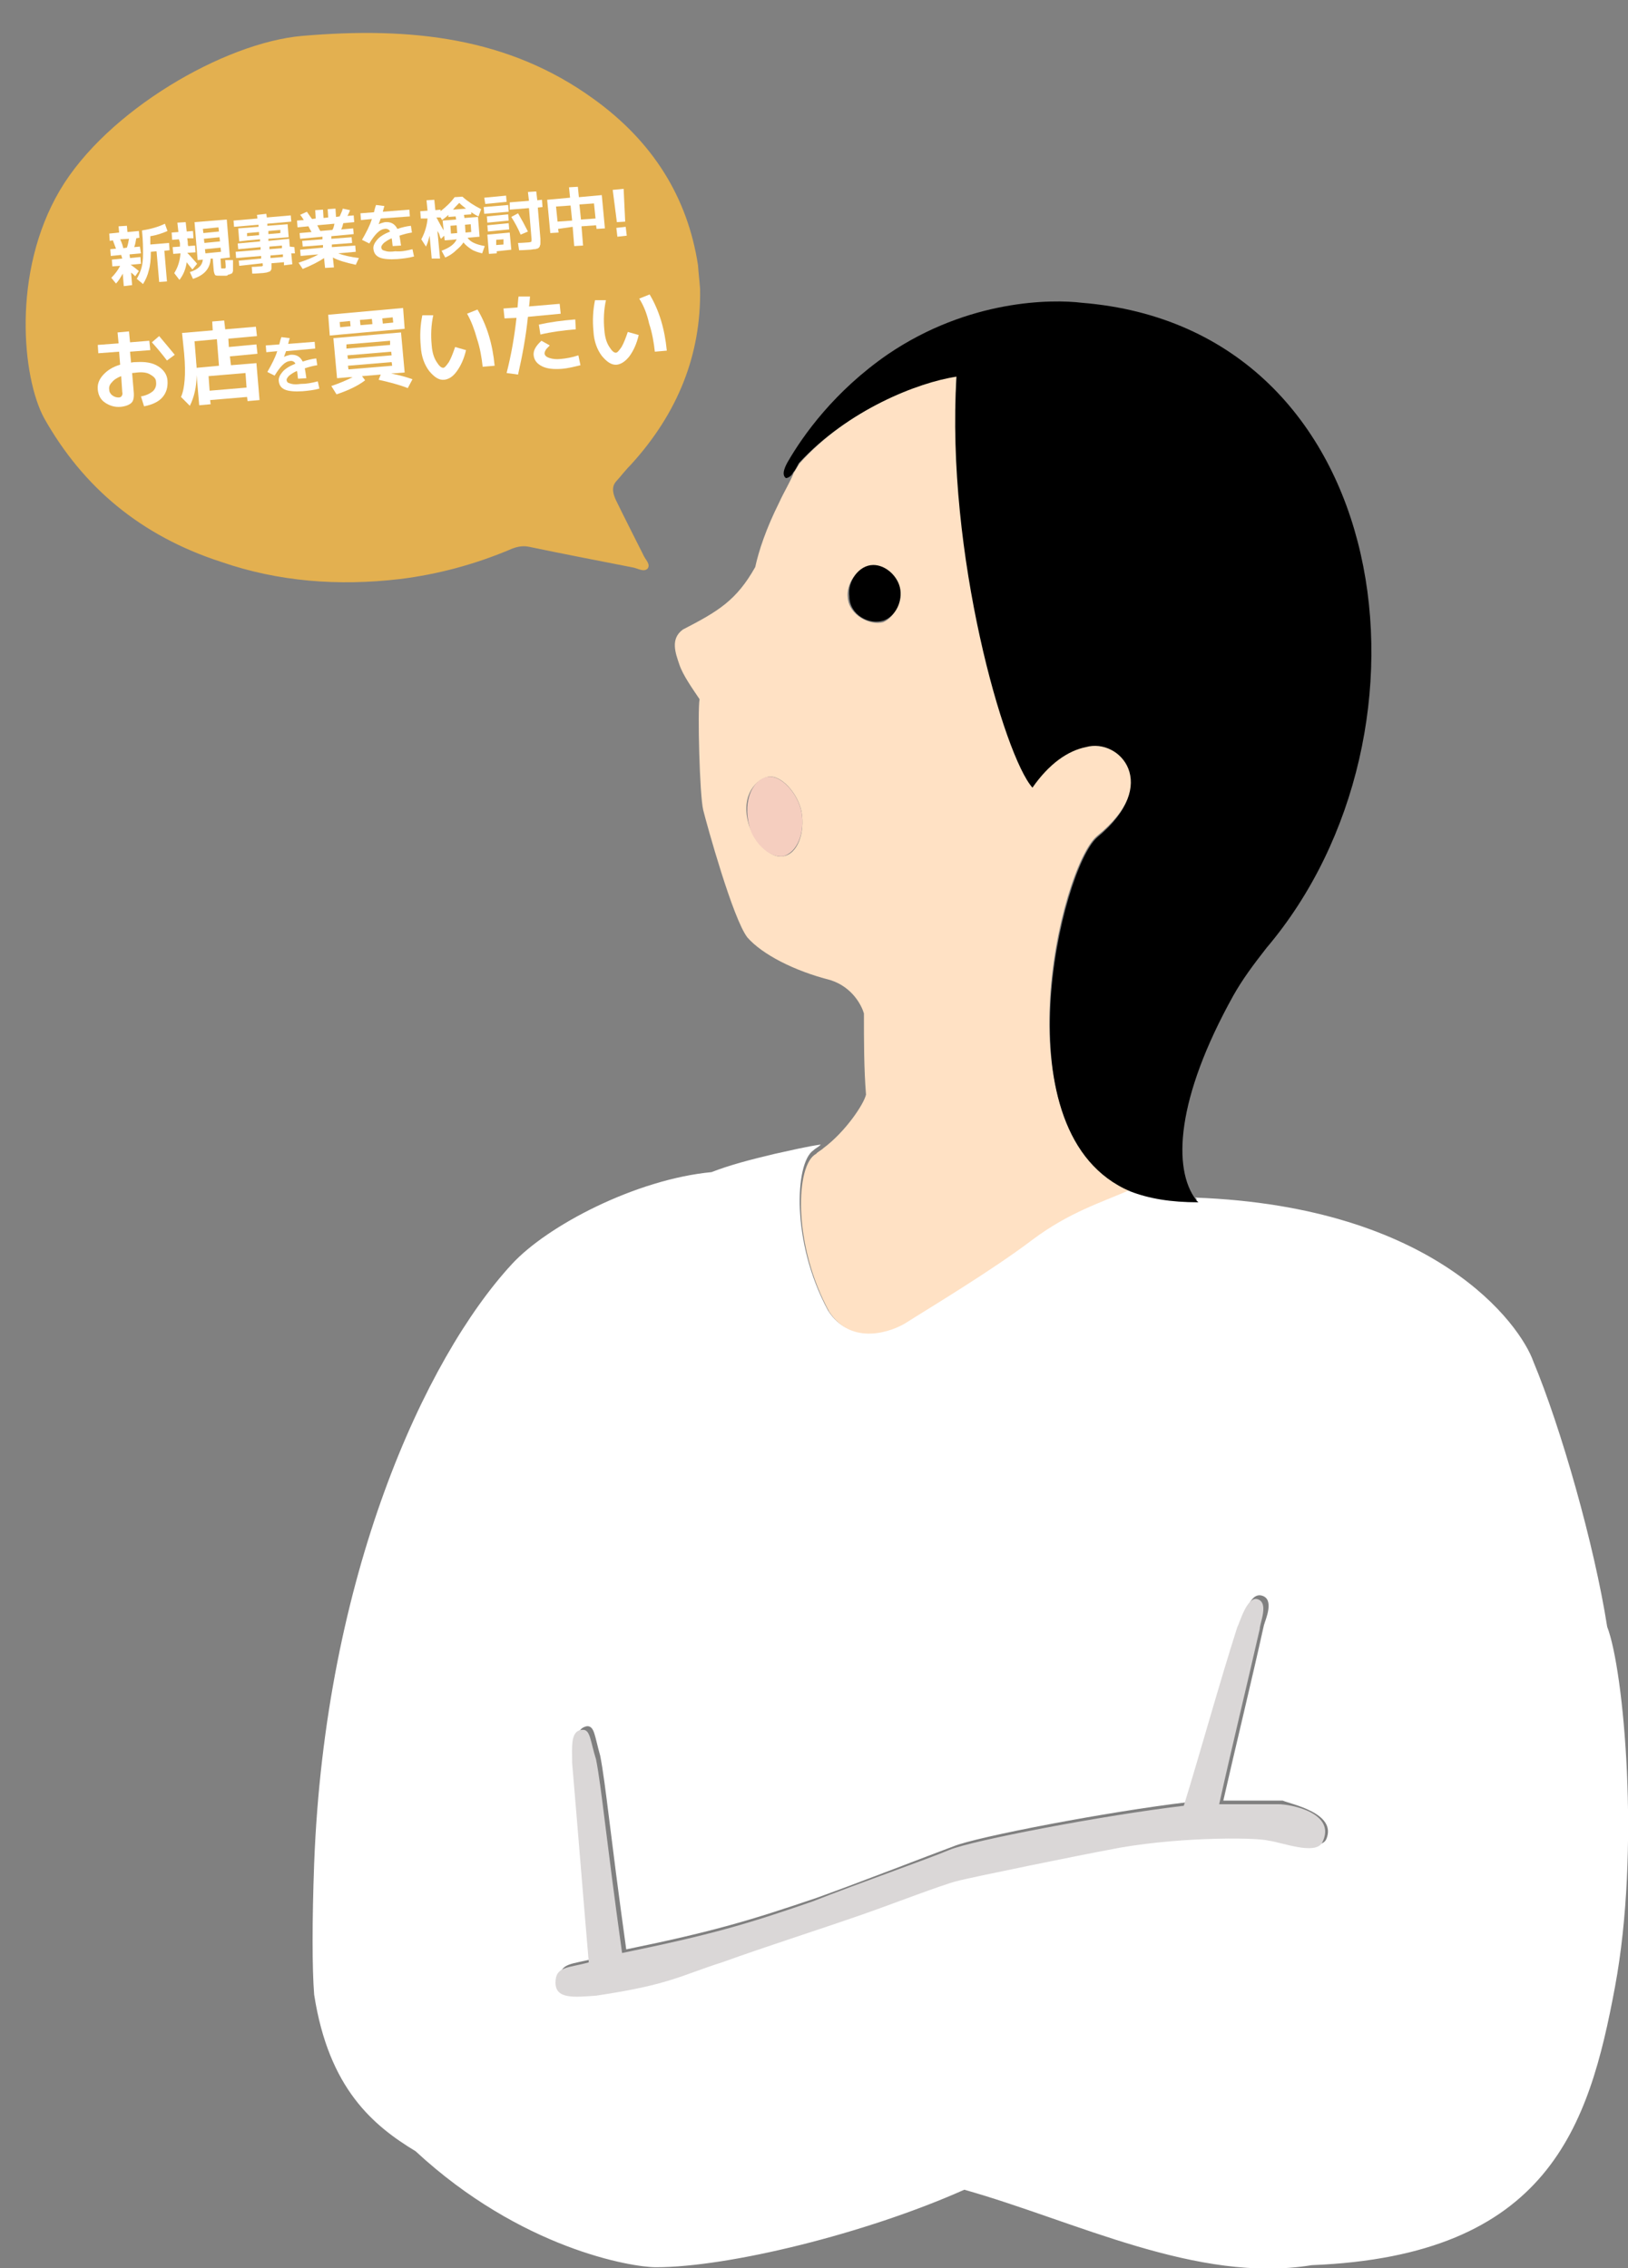 <svg version="1.1" id="chara2" xmlns="http://www.w3.org/2000/svg" xmlns:xlink="http://www.w3.org/1999/xlink" x="0px" y="0px" viewBox="0 0 313 436" style="enable-background:new 0 0 313 436;" xml:space="preserve">
	<rect x="0" y="0" width="313" height="436" fill="#808080" stroke="none"/>
	<g id="chara2_obj">
		<path fill="#FFFFFF" d="M309,312.7c-2.5-15.9-8.9-38.3-14.2-51c-2.5-7.1-18.8-29.8-65-31.5l0.4,0.4c-5,0.4-9.6-0.4-13.1-2.1
			c-5.7,2.1-11.7,3.9-18.8,9.6c-7.8,6-20.3,13.5-24.2,15.9c-2.8,1.8-10.7,4.6-14.9-2.1c-7.1-13.1-6.4-28.4-2.8-30.8
			c0.4-0.4,1.1-0.7,1.4-1.1c-2.8,0.4-5.7,1.1-8.9,1.8c-4.6,1.1-8.5,2.1-12.1,3.5c-14.6,1.4-31.6,10.3-38.4,17.7
			c-16.7,18.1-35.9,59.9-38,115.2c-0.4,11-0.4,20.2,0,25.2c2.8,18.1,11.4,25.2,19.5,30.1c20.3,18.8,41.6,22.3,46.2,22.3
			c13.9,0,40.2-6.4,59.3-14.9c21.3,6,44.8,18.1,66.8,14.5c45.5-1.8,53.3-26.6,58.3-53.5C315.4,355.6,312.2,320.9,309,312.7z
			M255,353.5c-1.1,2.5-7.5,0-10.3-0.4c-2.8-0.4-18.8-0.7-30.9,1.8c-3.9,0.7-26.7,5.7-29.1,6c-2.5,0.7-12.1,4.3-18.1,6.4
			c-8.9,3.2-17.8,6-27,9.2c-8.2,2.8-9.9,4.6-24.2,6.4c-4.3,0.4-7.8,0.7-7.8-2.5c0-3.2,2.5-2.8,6.4-3.9c-1.1-12.8-2.1-25.5-3.2-38.3
			c0-2.8-0.4-6,2.1-6.4c1.4,0,1.4,1.8,2.5,5.7c1.1,5.7,1.8,14.2,5,37.2c17.1-3.5,24.2-5.7,36.6-9.9c8.9-3.2,21.7-8.2,26.3-9.9
			c4.3-1.8,29.8-6.7,45.1-8.5c3.6-11.3,6.8-23,10.3-34.4c0.4-0.7,1.4-6,3.9-5.3c2.5,0.7,0.7,4.6,0.4,5.7c-2.5,11.3-5.3,22.7-7.8,33.7
			c3.9,0,7.5,0,11.4,0C248.2,346.8,257.1,348.5,255,353.5z"/>
		<path fill="#FFE1C4" d="M159.4,252.1c4.3,6.7,12.1,3.9,14.9,2.1c3.9-2.5,16.3-9.9,24.2-15.9c7.1-5.3,13.1-7.1,18.8-9.6
			c-25.6-11-13.5-62-6.4-68c12.8-10.3,4.3-19.1-2.1-17.4c-3.6,0.7-7.1,3.2-10.3,7.8c-5.3-6-16.3-44.7-14.6-79
			c-7.5,1.4-21,6.7-30.2,17c-0.4,0.7-0.7,1.1-1.1,1.8c-0.7,1.8-1.8,3.5-2.8,5.7c-2.5,5-3.9,9.2-4.6,12.4c-3.6,6.4-7.1,8.5-13.9,12
			c-2.5,1.8-1.4,4.6-0.7,6.7c0.7,2.1,2.5,4.6,3.9,6.7c-0.4,2.1,0,18.4,0.7,21.3c0.7,2.8,5.7,20.9,8.5,24.5c2.8,3.2,8.9,6.4,16,8.2
			c4.3,1.4,6,5,6.4,6.4c0,5.3,0,10.6,0.4,15.6c-0.4,1.8-3.9,7.1-8.2,10.3c-0.4,0.4-1.1,0.7-1.4,1.1C153,223.8,152.3,239,159.4,252.1z
			M150.5,164.6c-2.5,0.4-5.3-2.8-6.4-5.7c-1.8-5.3,0.7-8.9,3.6-9.6c2.5-0.4,5.7,3.2,6.4,6.7C154.8,160,153.4,164.2,150.5,164.6z
			M163,115c-0.4-2.8,1.8-6,4.6-6c2.5,0,4.6,1.8,5,3.9c0.7,2.5-0.4,5.7-2.8,6.7C167.2,120.3,163.3,118.2,163,115z"/>
		<path d="M183.9,72.4c-2.1,34,9.2,73,14.6,79c3.2-4.6,6.8-7.1,10.3-7.8c6.4-1.8,14.6,7.1,2.1,17.4c-6.8,6-19.2,57.1,6.4,68
			c3.6,1.4,7.8,2.1,13.1,2.1l-0.4-0.4c-4.6-6-3.9-19.5,7.1-39.3c1.8-3.2,3.9-6,6.4-9.2c35.2-41.5,24.9-119.1-35.5-124
			c-5.7-0.7-21.7-0.7-37.3,9.9c-10.3,7.1-16.3,15.6-19.2,20.6c-0.4,0.7-1.4,2.5-0.4,3.2c0.4,0,1.1-0.4,1.4-1.1
			c0.4-0.4,0.7-1.1,1.1-1.8C163,78.8,176.5,73.5,183.9,72.4z"/>
		<path d="M170.1,119.2c2.5-1.1,3.6-4.3,2.8-6.7c-0.7-2.1-2.8-3.9-5-3.9c-2.8,0-5,3.2-4.6,6C163.3,118.2,167.2,120.3,170.1,119.2z"/>
		<path fill="#F5CEBF" d="M147.7,149.3c-2.8,0.4-5,4.3-3.6,9.6c0.7,2.8,3.6,6,6.4,5.7c2.8-0.7,4.3-4.6,3.6-8.5
			C153.4,152.5,150.2,149,147.7,149.3z"/>
		<path fill="#DAD7D7" d="M245.8,346.8c-3.9,0-7.5,0-11.4,0c2.5-11.3,5.3-22.7,7.8-33.7c0-1.1,1.8-5-0.4-5.7c-2.1-0.7-3.6,5-3.9,5.3
			c-3.6,11.3-6.8,23-10.3,34.4c-15.3,1.8-40.9,6.7-45.1,8.5c-4.3,1.8-17.4,6.4-26.3,9.9c-12.4,4.3-19.5,6.4-36.6,9.9
			c-3.2-23-3.9-31.5-5-37.2c-1.1-3.5-1.1-5.7-2.5-5.7c-2.5,0-2.1,3.2-2.1,6.4c1.1,12.8,2.1,25.5,3.2,38.3c-3.9,1.1-6.4,0.7-6.4,3.9
			c0,3.2,3.6,2.8,7.8,2.5c14.2-2.1,16.3-3.9,24.2-6.4c8.9-3.2,17.8-6,27-9.2c6-2.1,15.3-5.7,18.1-6.4c2.5-0.7,25.2-5.3,29.1-6
			c12.1-2.5,28.1-2.5,30.9-1.8c2.8,0.4,8.9,2.8,10.3,0.4C257.1,348.5,248.2,346.8,245.8,346.8z"/>
	</g>
	<g id="chara2_pop">
		<path fill="#E3B050" d="M134.2,51c0.1,1.6,0.3,3,0.4,4.6c0.2,12.6-4.3,23.8-13.2,33.6c-1.1,1.1-2,2.3-3,3.4c-0.9,1.1-0.5,2.4,0,3.5
			c1.8,3.7,3.6,7.2,5.4,10.8c0.4,0.8,1.3,1.6,0.7,2.4c-0.7,0.7-1.8,0-2.7-0.2c-6.6-1.3-13.4-2.6-20.1-4c-1.4-0.3-2.7,0.1-3.8,0.6
			c-6.7,2.8-13.7,4.7-21,5.6c-11.9,1.4-23.4,0.5-34.4-3.3C27.1,103,16,93.7,8.5,80.4c-4.2-7.7-6.3-28,3-43.8
			c9-15.3,31.6-28.4,46.6-29.7c21-1.8,39.7,0.3,56,12.1C125.5,27.2,132.2,37.9,134.2,51z"/>
		<path fill="#FFFFFF" d="M28.9,47l3.6-0.3l0.1,1.4l-1,0.1l0.5,5.9l-1.5,0.1l-0.5-5.9l-1.1,0.1c0,1.5-0.1,2.6-0.4,3.6
			c-0.2,0.9-0.6,1.8-1.1,2.6l-1.2-1c0.4-0.7,0.7-1.4,0.9-2.1c0.2-0.7,0.3-1.6,0.3-2.7c0-1.1,0-2.6-0.2-4.5c1.8-0.3,3.2-0.7,4.4-1.3
			l0.5,1.4c-0.9,0.4-2,0.8-3.3,1C28.9,46.1,28.9,46.6,28.9,47z M23.7,47.7l0.7-0.1c0.2-0.6,0.3-1.1,0.4-1.7l-1.7,0.1
			C23.4,46.6,23.6,47.2,23.7,47.7z M27.1,48.7l-2.2,0.2l0.1,0.7l2-0.2l0.1,1.3l-2,0.2c0.5,0.3,1,0.7,1.6,1.2L26,53.1
			c-0.2-0.2-0.5-0.5-0.8-0.7l0.2,2.4L23.8,55l-0.2-2.4c-0.4,0.7-0.8,1.4-1.3,1.9l-0.9-1.1c0.7-0.7,1.3-1.5,1.7-2.3l-1.5,0.1l-0.1-1.3
			l2-0.2L23.3,49l-2,0.2l-0.1-1.3l1.1-0.1c-0.2-0.5-0.4-1.1-0.6-1.6l-0.6,0.1L21,44.9l1.9-0.2l-0.1-1.2l1.6-0.1l0.1,1.2l2.2-0.2
			l0.1,1.3l-0.6,0.1c-0.1,0.6-0.2,1.2-0.4,1.7l1.1-0.1L27.1,48.7z"/>
		<path fill="#FFFFFF" d="M39.4,47.9l0.1,0.8l3-0.3l-0.1-0.8L39.4,47.9z M39.2,45.9l0.1,0.8l3-0.3l-0.1-0.8L39.2,45.9z M39.1,44.8l3-0.3
			l-0.1-0.8l-3,0.3L39.1,44.8z M33.3,48.8l-0.1-1.3l1.4-0.1c0-0.1,0-0.4,0-0.7L34.4,46l-1.3,0.1l-0.1-1.4l1.3-0.1l-0.2-1.8l1.6-0.1
			l0.2,1.8l1.2-0.1l0.1,1.4L36,45.8l0.1,0.7c0,0.3,0,0.6,0.1,0.8l1.3-0.1l0.1,1.3L36,48.6l0,0l0,0c0.6,0.6,1.2,1.3,1.9,2.1L37,51.8
			c-0.3-0.4-0.7-0.8-1.1-1.4c-0.2,1.4-0.7,2.5-1.4,3.4l-1-1.3c0.7-1.1,1.1-2.4,1.2-3.8L33.3,48.8z M43.3,53l-0.4,0l-0.4,0
			c-0.6,0-0.9,0-1.1-0.1c-0.1-0.1-0.2-0.3-0.3-0.8l-0.2-2.4l-0.4,0c-0.1,1.9-1.2,3.2-3.4,3.9l-0.6-1.3c1.6-0.5,2.4-1.3,2.5-2.4
			l-1,0.1l-0.6-7.3l6.2-0.5l0.6,7.3l-1.8,0.2l0.1,1.6c0,0.2,0,0.3,0.1,0.3c0,0,0.1,0,0.2,0c0,0,0.1,0,0.1,0c0.1,0,0.1,0,0.1,0
			c0,0,0.1,0,0.1,0c0.1,0,0.1,0,0.1,0c0.1,0,0.2-0.1,0.2-0.2c0-0.1,0-0.6-0.1-1.4l1.5,0c0,0.4,0,0.7,0,0.9c0,0.2,0,0.4,0,0.7
			c0,0.2,0,0.4,0,0.5c0,0.1-0.1,0.2-0.1,0.3c-0.1,0.1-0.1,0.2-0.2,0.2c-0.1,0-0.2,0.1-0.3,0.1c-0.1,0.1-0.3,0.1-0.4,0.1
			C43.8,53,43.6,53,43.3,53z"/>
		<path fill="#FFFFFF" d="M51.8,47.9l2.4-0.2l0-0.5l-2.4,0.2L51.8,47.9z M52,49.6l2.4-0.2l0-0.5L52,49.1L52,49.6z M51.6,45l2.3-0.2
			l0-0.6l-2.3,0.2L51.6,45z M47.5,45.4l2.3-0.2l0-0.6l-2.3,0.2L47.5,45.4z M56.6,47.5l0.1,1.2L56,48.7l0.2,2.1L54.6,51l0-0.6
			l-2.4,0.2l0,0c0,0.3,0,0.6,0,0.8c0,0.2,0,0.4-0.1,0.5c-0.1,0.2-0.2,0.3-0.3,0.3c-0.2,0.1-0.3,0.1-0.6,0.2c-0.2,0-0.5,0.1-0.9,0.1
			c-0.3,0-1,0.1-1.8,0.1l-0.1-1.3c0.9,0,1.5-0.1,1.7-0.1c0.2,0,0.3,0,0.4-0.1c0,0,0.1-0.1,0-0.3l0-0.2L46,51.1l-0.1-1l4.3-0.4l0-0.5
			l-4.8,0.4l-0.1-1.2l4.8-0.4l0-0.5l-4.3,0.4l-0.1-1.1l4.3-0.4l0-0.4l-2.3,0.2L46,46.4l-0.2-2.5l3.9-0.3l0-0.4L45,43.6l-0.1-1.2
			l4.6-0.4l-0.1-0.7l1.8-0.2l0.1,0.7l4.6-0.4l0.1,1.2L51.4,43l0,0.4l3.9-0.3l0.2,2.5l-3.9,0.3l0,0.4l4-0.4l0.1,1.5L56.6,47.5z"/>
		<path fill="#FFFFFF" d="M63.9,44.2c0.2-0.3,0.3-0.7,0.4-1.2L61,43.3c0.3,0.6,0.5,1,0.6,1.1L63.9,44.2z M68.3,47.2l0.1,1.2L65,48.7
			c1.1,0.4,2.4,0.7,4,0.9l-0.6,1.3c-1.8-0.4-3.3-0.8-4.4-1.4l0.2,1.9l-1.7,0.1l-0.2-1.9c-1,0.7-2.4,1.4-4.1,2.1l-0.8-1.2
			c1.5-0.5,2.8-1,3.8-1.6l-3.4,0.3l-0.1-1.2l4.4-0.4l0-0.5l-3.9,0.3l-0.1-1.1l3.9-0.3l0-0.5l-4.3,0.4l-0.1-1.1l2.3-0.2
			c-0.2-0.3-0.4-0.7-0.6-1.1l-2.1,0.2l-0.1-1.3l1.3-0.1c-0.2-0.3-0.4-0.7-0.7-1l1.3-0.6c0.3,0.4,0.6,0.9,1,1.4l0.7-0.1l-0.1-1.6
			l1.5-0.1l0.1,1.6l0.9-0.1l-0.1-1.6l1.5-0.1l0.1,1.6l0.7-0.1c0.2-0.5,0.5-1,0.6-1.5l1.4,0.3c-0.1,0.2-0.2,0.6-0.5,1.1l1.2-0.1
			l0.1,1.3L66,42.9c-0.1,0.4-0.2,0.8-0.4,1.2l2.3-0.2L68,45l-4.3,0.4l0,0.5l3.9-0.3l0.1,1.1L63.8,47l0,0.5L68.3,47.2z"/>
		<path fill="#FFFFFF" d="M79.3,47.9l0.3,1.4c-1.1,0.3-2.1,0.4-3.2,0.5c-1.5,0.1-2.7,0-3.4-0.3c-0.7-0.3-1.1-0.8-1.2-1.6
			c-0.1-0.6,0.2-1.2,0.7-1.8c0.5-0.6,1.3-1.1,2.5-1.6c-0.2-0.4-0.6-0.6-1.1-0.5c-0.9,0.1-1.8,1-2.9,2.8l-1.4-0.7
			c0.8-1.4,1.5-2.7,1.9-4l-2.1,0.2l-0.1-1.3l2.6-0.2c0.1-0.4,0.2-0.9,0.4-1.4l1.6,0.2c-0.1,0.3-0.2,0.7-0.3,1.1l5.1-0.4l0.1,1.3
			L73.2,42c-0.1,0.2-0.2,0.6-0.4,1.1l0,0c0.4-0.2,0.8-0.3,1.2-0.4c1.1-0.1,1.9,0.3,2.4,1.3c0.9-0.3,1.7-0.5,2.6-0.6l0.2,1.3
			c-0.7,0.1-1.5,0.3-2.4,0.6c0.1,0.5,0.2,1.2,0.3,1.9l-1.6,0.1c-0.1-0.6-0.1-1.1-0.2-1.5c-0.7,0.3-1.1,0.6-1.5,0.9
			c-0.3,0.3-0.5,0.6-0.5,0.8c0,0.2,0.1,0.4,0.2,0.5c0.1,0.1,0.4,0.2,0.8,0.3c0.4,0.1,1,0.1,1.7,0C77.1,48.4,78.1,48.2,79.3,47.9z"/>
		<path fill="#FFFFFF" d="M87.1,40.3l2.5-0.2c-0.4-0.3-0.9-0.7-1.3-1.1C87.8,39.5,87.4,39.9,87.1,40.3z M89.4,43.2l0.1,1.5l1.1-0.1
			l-0.1-1.5L89.4,43.2z M87.8,43.3l-1.2,0.1l0.1,1.5l1.2-0.1L87.8,43.3z M83.9,41.8c0.1,0.1,0.5,1,1.4,2.5l-0.2-1.9l2.6-0.2l-0.1-0.6
			l-1.4,0.1l0-0.4c-0.4,0.4-0.8,0.7-1.2,1l-0.3-0.5L83.9,41.8z M85.6,49.5l-0.7-1.3c1.6-0.6,2.5-1.3,2.9-2.2l-0.9,0.1l-1.4,0.1
			l-0.1-0.9l-0.6,0.6c-0.1-0.1-0.2-0.3-0.3-0.7s-0.3-0.6-0.4-0.8l0.5,5.3L83,49.7l-0.4-4.4c-0.2,0.8-0.4,1.5-0.7,2.1L81,46
			c0.7-1.3,1.1-2.7,1.2-4L80.9,42l-0.1-1.4l1.4-0.1l-0.2-2l1.5-0.1l0.2,2l1-0.1l0,0.3c1-0.8,1.9-1.6,2.7-2.7l1.5-0.1
			c1,0.9,2.2,1.7,3.6,2.4L92,41.6c-0.5-0.2-0.9-0.5-1.4-0.8l0,0.4l-1.4,0.1l0.1,0.6l2.6-0.2l0.3,3.8l-2.3,0.2
			c0.5,0.8,1.6,1.3,3.3,1.6l-0.5,1.4c-0.8-0.2-1.5-0.4-2.1-0.8c-0.6-0.4-1.1-0.8-1.5-1.3c-0.3,0.5-0.8,1-1.4,1.5
			C87,48.8,86.3,49.2,85.6,49.5z"/>
		<path fill="#FFFFFF" d="M95.5,48.3l0,0.4l-1.5,0.1l-0.3-3.7l4.3-0.4l0.3,3.3L95.5,48.3z M95.4,47.1l1.4-0.1L96.8,46l-1.4,0.1
			L95.4,47.1z M98,38.9l3.7-0.3l-0.2-1.7l1.6-0.1l0.2,1.7l0.9-0.1l0.1,1.4l-0.9,0.1l0.5,6c0,0.3,0,0.6,0,0.8c0,0.2,0,0.4-0.1,0.5
			c0,0.2-0.1,0.3-0.2,0.4c-0.1,0.1-0.2,0.2-0.4,0.2c-0.2,0.1-0.3,0.1-0.5,0.1c-0.2,0-0.5,0.1-0.8,0.1c-0.4,0-1.1,0.1-2.1,0.1
			l-0.2-1.4c0.9,0,1.6-0.1,1.9-0.1c0.3,0,0.5-0.1,0.6-0.1c0.1-0.1,0.1-0.2,0.1-0.5l-0.5-6l-3.7,0.3L98,38.9z M98.3,41.7l1.3-0.7
			c0.7,1.2,1.3,2.3,1.9,3.5l-1.4,0.6C99.6,43.9,99,42.8,98.3,41.7z M93.3,39.2L93.1,38l4.2-0.4l0.1,1.2L93.3,39.2z M93.1,41.1
			L93,39.8l4.7-0.4l0.1,1.3L93.1,41.1z M93.7,42.8l-0.1-1.2l4.1-0.4l0.1,1.2L93.7,42.8z M93.8,44.5l-0.1-1.2l4.1-0.4l0.1,1.2
			L93.8,44.5z"/>
		<path fill="#FFFFFF" d="M107.2,42.6l2.8-0.2l-0.3-2.9l-2.8,0.2L107.2,42.6z M107.3,44l0.1,0.7l-1.6,0.1l-0.6-6.4l4.4-0.4l-0.2-2
			l1.7-0.1l0.2,2l4.4-0.4l0.6,6.4l-1.6,0.1l-0.1-0.7l-2.8,0.2l0.3,3.7l-1.7,0.1l-0.3-3.7L107.3,44z M114.5,42l-0.3-2.9l-2.8,0.2
			l0.3,2.9L114.5,42z"/>
		<path fill="#FFFFFF" d="M117.8,36.5l2.1-0.2l0.3,6.3l-1.6,0.1L117.8,36.5z M118.7,45.5l-0.2-1.7l1.8-0.2l0.2,1.7L118.7,45.5z"/>
		<path fill="#FFFFFF" d="M18.8,66.3l4-0.3l-0.2-2.1l2.2-0.2l0.2,2.1l3.7-0.3l0.2,1.8L25,67.6l0.2,2.1c0.4-0.1,0.8-0.1,1-0.1
			c1.7-0.1,3.1,0.1,4.2,0.8c1.1,0.7,1.7,1.6,1.8,2.7c0.1,1.3-0.2,2.4-1,3.3c-0.7,0.8-1.9,1.4-3.5,1.7l-0.6-1.9c1.1-0.2,1.8-0.6,2.3-1
			c0.5-0.5,0.7-1.1,0.6-1.8c0-0.6-0.4-1-1.1-1.4c-0.6-0.4-1.5-0.5-2.5-0.4c-0.2,0-0.6,0.1-1,0.1l0.3,3.5c0.1,1,0,1.8-0.4,2.2
			c-0.4,0.4-1.1,0.7-2.1,0.8c-1.1,0.1-2.1-0.2-3-0.8c-0.9-0.6-1.3-1.5-1.4-2.5c-0.1-1,0.2-1.9,1-2.8c0.8-0.9,1.9-1.6,3.3-2l-0.2-2.5
			l-4,0.3L18.8,66.3z M29.2,65.8l1.4-1.2c1.1,1.3,2.1,2.5,3,3.6l-1.5,1.1C31.2,68.1,30.2,66.9,29.2,65.8z M23.3,72.3
			c-0.8,0.3-1.4,0.7-1.8,1.2c-0.4,0.4-0.6,0.9-0.5,1.4c0,0.4,0.2,0.8,0.6,1.1c0.4,0.3,0.8,0.4,1.2,0.4c0.3,0,0.5-0.1,0.6-0.3
			c0.1-0.1,0.2-0.4,0.1-0.8L23.3,72.3z"/>
		<path fill="#FFFFFF" d="M40.3,75.1l7.1-0.6l-0.2-2.8l-7.1,0.6L40.3,75.1z M37.8,70.7l4.3-0.4l-0.4-5.1l-4.3,0.4l0.3,3.7
			C37.7,69.7,37.8,70.2,37.8,70.7z M43.3,63.3l5.9-0.5l0.2,1.8l-5.5,0.5l0.1,1.6l5.3-0.5l0.2,1.8l-5.3,0.5l0.2,1.7l4.9-0.4l0.6,7.1
			l-2.3,0.2l-0.1-0.8l-7.1,0.6l0.1,0.8l-2.2,0.2l-0.5-5.8c0,2.3-0.5,4.3-1.3,5.9l-1.7-1.7c0.4-0.9,0.6-2,0.7-3.3
			c0.1-1.2,0.1-2.9-0.1-5.1L35,64l5.9-0.5l-0.1-1.7l2.3-0.2L43.3,63.3z"/>
		<path fill="#FFFFFF" d="M61.1,73.3l0.3,1.4c-1.1,0.3-2.1,0.4-3.2,0.5c-1.5,0.1-2.7,0-3.4-0.3c-0.7-0.3-1.1-0.8-1.2-1.6
			c-0.1-0.6,0.2-1.2,0.7-1.8c0.5-0.6,1.3-1.1,2.5-1.6c-0.2-0.4-0.6-0.6-1.1-0.5c-0.9,0.1-1.8,1-2.9,2.8l-1.4-0.7
			c0.8-1.4,1.5-2.7,1.9-4l-2.1,0.2l-0.1-1.3l2.6-0.2c0.1-0.4,0.2-0.9,0.4-1.4l1.6,0.2c-0.1,0.3-0.2,0.7-0.3,1.1l5.1-0.4l0.1,1.3
			l-5.6,0.5c-0.1,0.2-0.2,0.6-0.4,1.1l0,0c0.4-0.2,0.8-0.3,1.2-0.4c1.1-0.1,1.9,0.3,2.4,1.3c0.9-0.3,1.7-0.5,2.6-0.6l0.2,1.3
			c-0.7,0.1-1.5,0.3-2.4,0.6c0.1,0.5,0.2,1.2,0.3,1.9l-1.6,0.1c-0.1-0.6-0.1-1.1-0.2-1.5c-0.7,0.3-1.1,0.6-1.5,0.9
			c-0.3,0.3-0.5,0.6-0.5,0.8c0,0.2,0.1,0.4,0.2,0.5c0.1,0.1,0.4,0.2,0.8,0.3c0.4,0.1,1,0.1,1.7,0C58.9,73.8,60,73.6,61.1,73.3z"/>
		<path fill="#FFFFFF" d="M65.4,62.9l2-0.2l-0.1-1l-2,0.2L65.4,62.9z M65.5,64.3l-2.1,0.2l-0.3-4l14.4-1.3l0.3,4L65.5,64.3z M71.6,62.3
			l-0.1-1l-2.3,0.2l0.1,1L71.6,62.3z M73.6,62.2l2-0.2l-0.1-1l-2,0.2L73.6,62.2z M67.1,72.5l-2.3,0.2L64.1,65l13-1.1l0.7,7.7
			l-2.6,0.2c1.6,0.3,3,0.7,4.1,1.1l-0.9,1.7C76.9,74,75,73.5,72.8,73l0.4-1l-3.6,0.3l0.6,0.8c-1.3,1-3.1,1.9-5.5,2.7l-1-1.6
			c1.5-0.5,2.9-1.1,4.1-1.7L67.1,72.5z M66.9,70.3l0.1,0.7l8.4-0.7l-0.1-0.7L66.9,70.3z M66.8,68.3l0.1,0.7l8.4-0.7l-0.1-0.7
			L66.8,68.3z M66.6,67l8.4-0.7L75,65.5l-8.4,0.7L66.6,67z"/>
		<path fill="#FFFFFF" d="M89.8,60.3l2-0.8c1.8,3,2.9,6.6,3.3,10.8l-2.3,0.2c-0.2-1.8-0.5-3.6-1.1-5.4C91.2,63.3,90.6,61.7,89.8,60.3z
			M83.3,60.6c-0.4,1.8-0.5,3.8-0.3,5.8c0.1,1.3,0.4,2.3,0.9,3.1c0.5,0.8,0.9,1.2,1.3,1.2c0.3,0,0.6-0.4,1.1-1.1
			c0.4-0.7,0.8-1.7,1.2-2.9l2.1,0.6c-0.4,1.7-1,3-1.8,4.1s-1.6,1.5-2.4,1.6c-1,0.1-1.9-0.5-2.9-1.7c-0.9-1.2-1.5-2.8-1.6-4.7
			c-0.2-2.1-0.1-4.1,0.3-6L83.3,60.6z"/>
		<path fill="#FFFFFF" d="M110.7,63.3c-2.4,0.2-4.7,0.5-6.8,1l-0.3-1.9c2.2-0.5,4.5-0.8,7-1L110.7,63.3z M111.2,68.3l0.4,1.9
			c-1.2,0.3-2.4,0.6-3.6,0.7c-1.6,0.1-2.8,0-3.8-0.5c-1-0.5-1.5-1.2-1.6-2.1c-0.1-0.9,0.4-1.8,1.5-2.8l1.6,0.9
			c-0.4,0.4-0.7,0.7-0.8,0.9c-0.1,0.2-0.2,0.4-0.2,0.6c0,0.4,0.3,0.7,0.9,0.9c0.6,0.2,1.3,0.3,2.2,0.2
			C108.9,68.9,110,68.7,111.2,68.3z M97,61.2l-0.2-1.9l2.7-0.2c0.1-0.9,0.1-1.6,0.2-2.1l2.2,0c-0.1,0.9-0.1,1.5-0.2,1.9l5.9-0.5
			l0.2,1.9l-6.3,0.6c-0.4,3.9-1.1,7.6-1.9,11.1l-2.2-0.3c0.9-3.5,1.5-7,1.9-10.6L97,61.2z"/>
		<path fill="#FFFFFF" d="M122.9,57.4l2-0.8c1.8,3,2.9,6.6,3.3,10.8l-2.3,0.2c-0.2-1.8-0.5-3.6-1.1-5.4
			C124.4,60.4,123.8,58.8,122.9,57.4z M116.5,57.7c-0.4,1.8-0.5,3.8-0.3,5.8c0.1,1.3,0.4,2.3,0.9,3.1c0.5,0.8,0.9,1.2,1.3,1.2
			c0.3,0,0.6-0.4,1.1-1.1c0.4-0.7,0.8-1.7,1.2-2.9l2.1,0.6c-0.4,1.7-1,3-1.8,4.1c-0.8,1-1.6,1.5-2.4,1.6c-1,0.1-1.9-0.5-2.9-1.7
			c-0.9-1.2-1.5-2.8-1.6-4.7c-0.2-2.1-0.1-4.1,0.3-6L116.5,57.7z"/>
	</g>
</svg>
